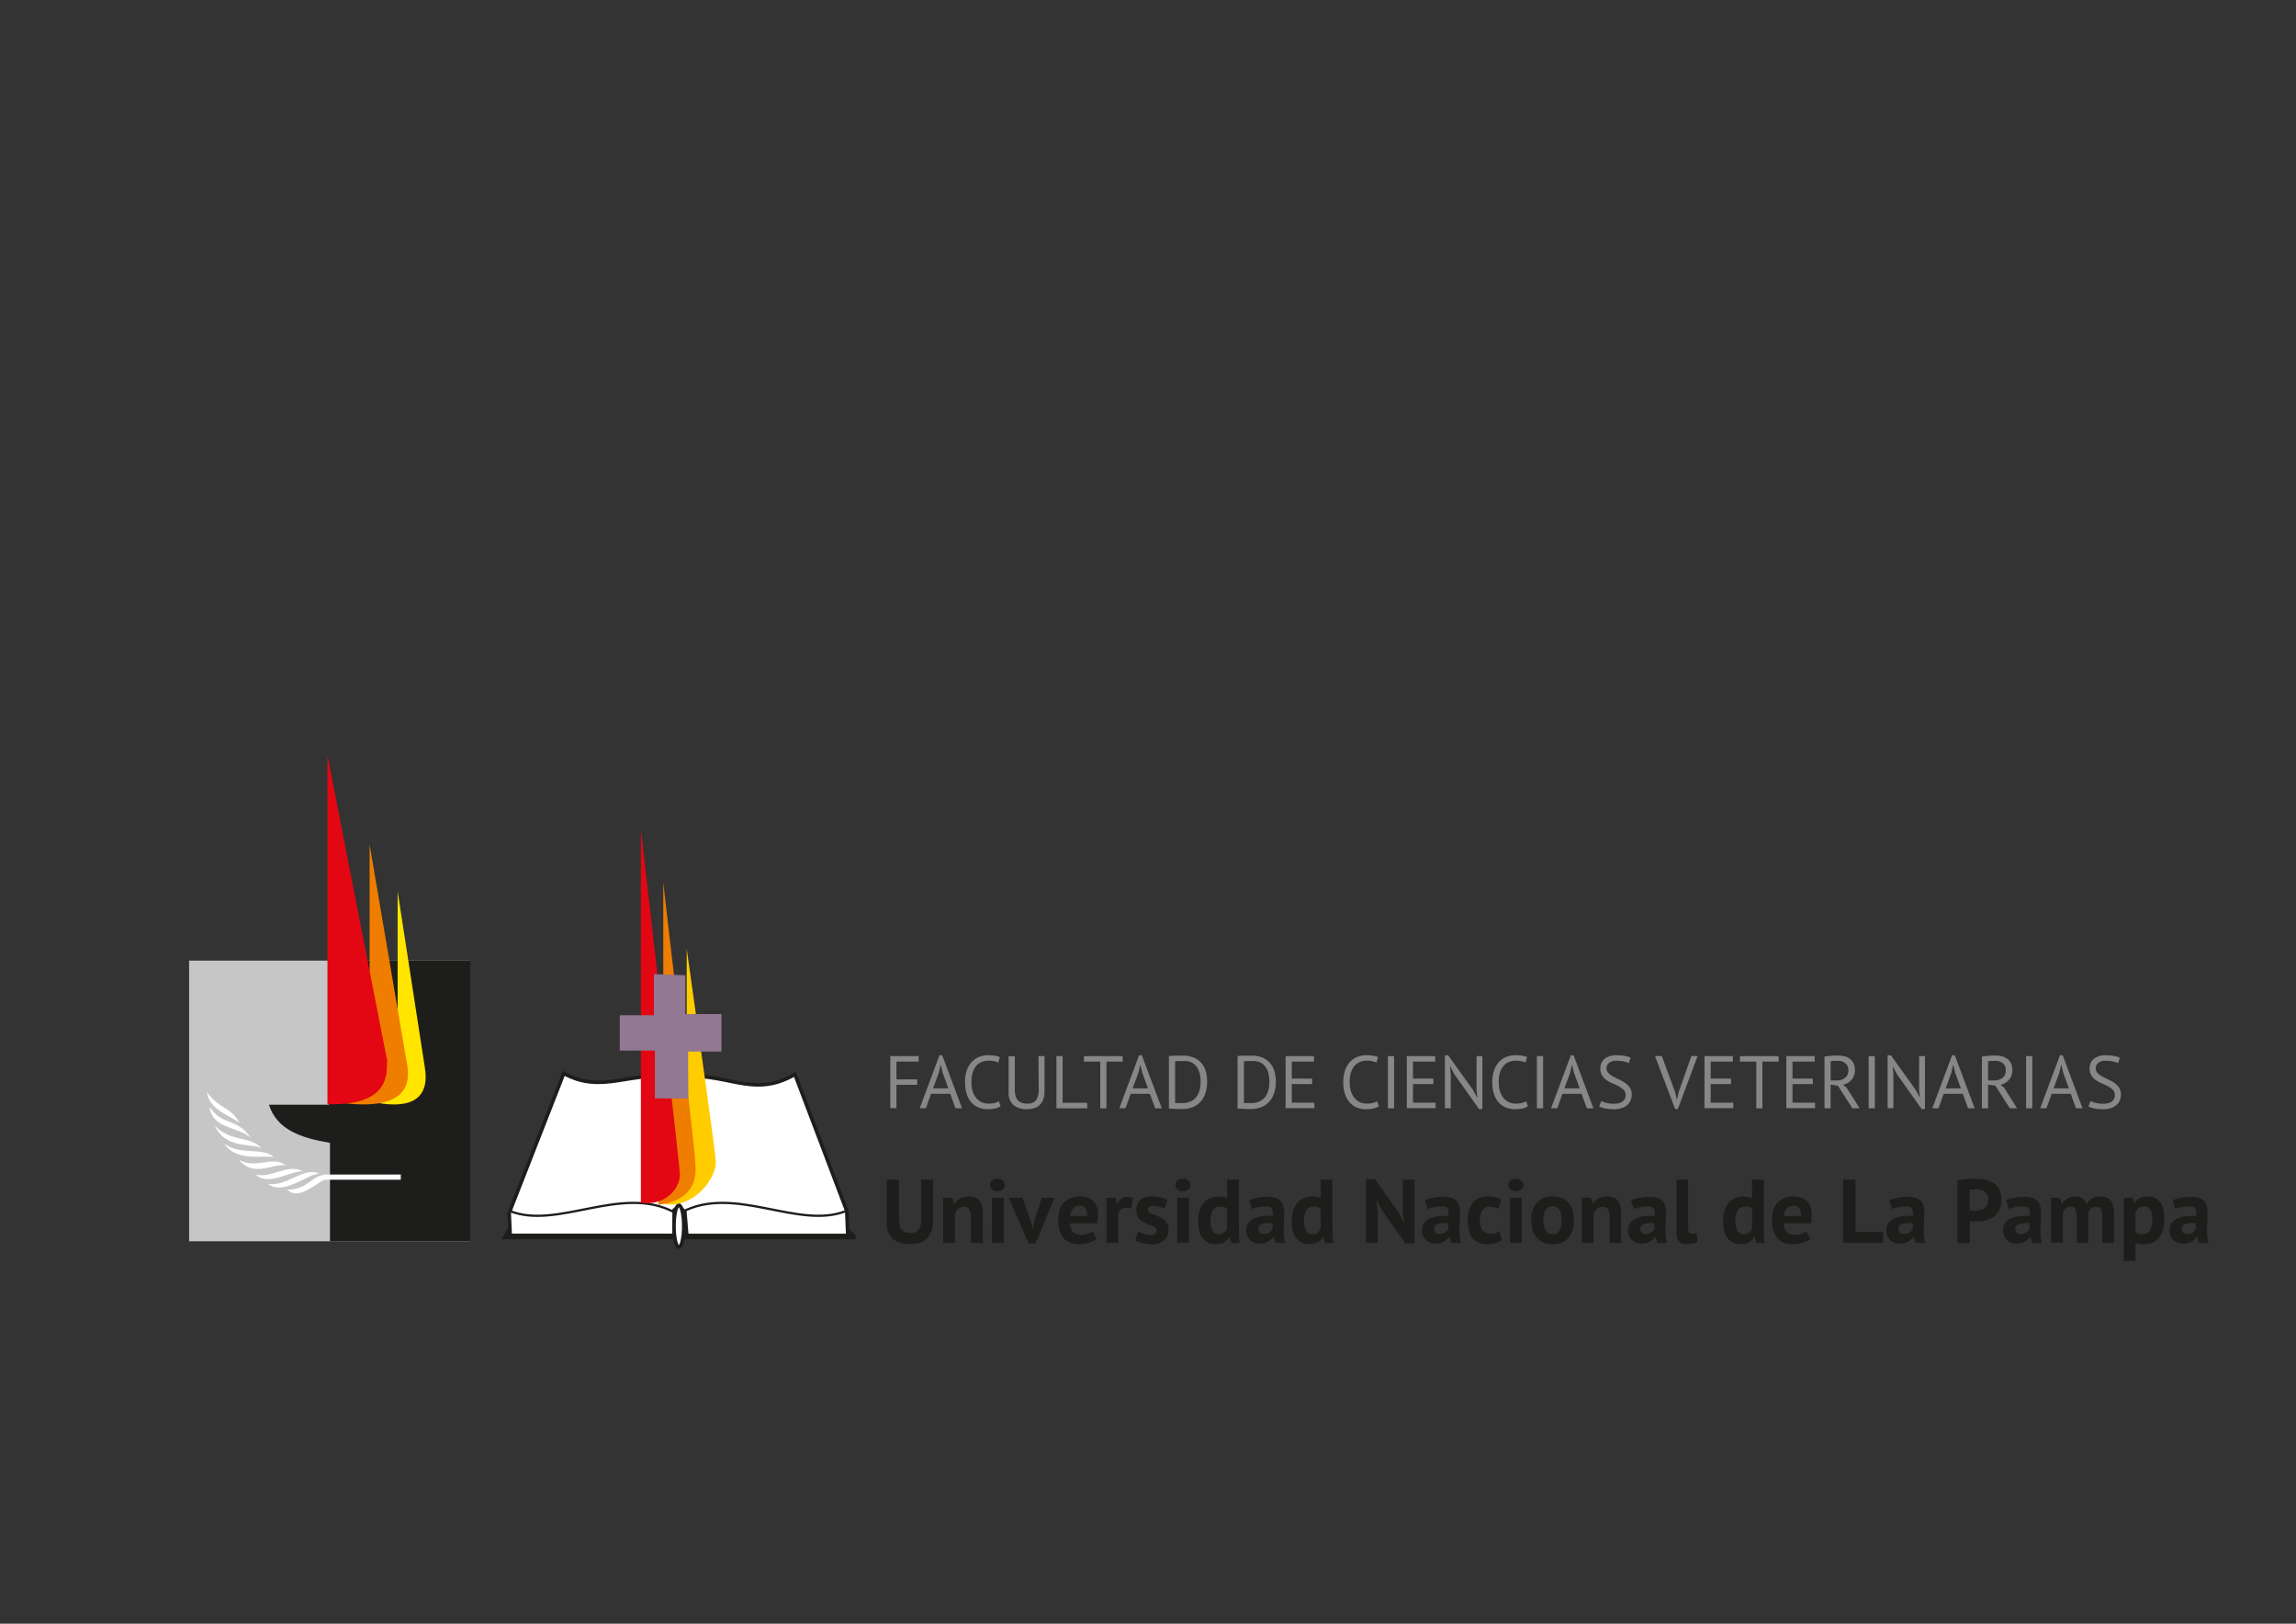 <svg id="Capa_1" data-name="Capa 1" xmlns="http://www.w3.org/2000/svg" viewBox="0 0 841.89 595.28"><rect x="0" y="0" width="841.89" height="595.28" fill="#333333" stroke="none"/><defs><style>.cls-1{fill:#c6c6c6;}.cls-2,.cls-7{fill:#1d1d1b;}.cls-3{fill:#ffe500;}.cls-4,.cls-8{fill:#fff;}.cls-11,.cls-5{fill:#ef7d00;}.cls-12,.cls-6{fill:#e30613;}.cls-10,.cls-11,.cls-12,.cls-13,.cls-7,.cls-8,.cls-9{fill-rule:evenodd;}.cls-8,.cls-9{stroke:#1d1d1b;}.cls-13,.cls-8,.cls-9{stroke-miterlimit:22.93;}.cls-8{stroke-width:1.3px;}.cls-9{fill:none;stroke-width:0.82px;}.cls-10{fill:#fc0;}.cls-13{fill:#927892;stroke:#927892;stroke-width:1.16px;}.cls-14{fill:#878787;}</style></defs><title>UNLPam-facultades</title><rect class="cls-1" x="69.34" y="352.17" width="103.07" height="102.9"/><path class="cls-2" d="M120.61,352.17h51.81v102.9H121V419c-10.69-1.83-19.4-4.76-22.4-14h22Z"/><path class="cls-3" d="M145.8,326.82V379.7h-7.15v24.67c19.61,3.33,17.7-9.52,17.09-13.25Z"/><polygon class="cls-4" points="118.7 430.61 118.91 432.51 146.96 432.51 146.96 430.61 118.7 430.61"/><path class="cls-5" d="M135.52,309.62v46.22H126v48.6c28.39,3.33,23.62-12.23,22.81-16.86Z"/><path class="cls-6" d="M120.07,276.93V404.84c24.3.55,21.38-12.57,21.92-15.84Z"/><path class="cls-4" d="M105.36,436.11c4.9,5,12.73-5,15.39-3.94.2.07-.14-.88.07-1C115.5,429,113.26,436.45,105.36,436.11Z"/><path class="cls-4" d="M98.21,434c6,4.55,14.64-3.81,18.86-3.67C111.69,427.34,105.16,435.29,98.21,434Z"/><path class="cls-4" d="M93.72,430.54c4.63,4.69,13.34-1.63,17.43-1.09C105.22,426.39,99.44,432.24,93.72,430.54Z"/><path class="cls-4" d="M87.59,425.17c5.72,6.86,12.73,1,17.29,2.18C100,423.33,93.92,428.9,87.59,425.17Z"/><path class="cls-4" d="M82.28,419.25c4.08,6.8,14.64,4.15,18,5C97.12,420.47,87.59,423.74,82.28,419.25Z"/><path class="cls-4" d="M78.74,412.66c4.08,9.11,14.64,6.18,17.23,8.49C92.29,416.33,84.46,418.85,78.74,412.66Z"/><path class="cls-4" d="M76.83,405.73c1.09,8.5,10.82,7.14,15.11,11.49C87.32,409.88,81.33,412.8,76.83,405.73Z"/><path class="cls-4" d="M75.88,400.43c.75,6.32,8.31,8.5,12,11.21C84.32,405.53,80.78,406.88,75.88,400.43Z"/><path class="cls-2" d="M337.82,432.5h4.31v15a11.26,11.26,0,0,1-.6,3.87,7.29,7.29,0,0,1-1.66,2.68,6.39,6.39,0,0,1-2.59,1.56,10.77,10.77,0,0,1-3.35.5q-8.82,0-8.82-8V432.5h4.54v14.62a9.14,9.14,0,0,0,.25,2.3,3.53,3.53,0,0,0,.78,1.52,2.91,2.91,0,0,0,1.32.83,6.24,6.24,0,0,0,1.86.25,3.65,3.65,0,0,0,3-1.16,6,6,0,0,0,.93-3.74V432.5ZM356,455.66v-9.4a5.53,5.53,0,0,0-.58-2.91,2.17,2.17,0,0,0-2-.89,3.12,3.12,0,0,0-2.07.71,3.94,3.94,0,0,0-1.21,1.77v10.72h-4.31V439.12h3.41l.5,2.18H350a7.17,7.17,0,0,1,2-1.85,6,6,0,0,1,3.25-.79,6.7,6.7,0,0,1,2.19.33,3.73,3.73,0,0,1,1.62,1.09,5,5,0,0,1,1,2.07,13.34,13.34,0,0,1,.33,3.23v10.29Zm7.62-16.55H368v16.55h-4.31V439.12Zm-.63-4.66a2.18,2.18,0,0,1,.71-1.64,2.74,2.74,0,0,1,2-.68,3,3,0,0,1,2,.68,2.1,2.1,0,0,1,.78,1.64,2,2,0,0,1-.78,1.61,3.1,3.1,0,0,1-2,.64,2.84,2.84,0,0,1-2-.64,2.08,2.08,0,0,1-.71-1.61ZM378,447.79l.56,2.55h.17l.46-2.61,2.82-8.6h4.64l-6.93,16.71h-2.62l-7.19-16.71h5l3.08,8.67Zm24.1,6.45a8.38,8.38,0,0,1-2.7,1.34,11.84,11.84,0,0,1-3.63.55q-4,0-5.87-2.34a10,10,0,0,1-1.86-6.4q0-4.37,2.09-6.55a7.74,7.74,0,0,1,5.87-2.18,9.13,9.13,0,0,1,2.45.33,5.72,5.72,0,0,1,2.12,1.09,5.41,5.41,0,0,1,1.49,2.05,8,8,0,0,1,.56,3.21,14.4,14.4,0,0,1-.08,1.49c-.06.53-.14,1.08-.25,1.66h-9.94a4.84,4.84,0,0,0,1.08,3.14,4.14,4.14,0,0,0,3.17,1.06,7.09,7.09,0,0,0,4.08-1.26l1.43,2.81Zm-6.17-12.14a3,3,0,0,0-2.5,1,5,5,0,0,0-1,2.7h6.17a4.17,4.17,0,0,0-.55-2.75,2.44,2.44,0,0,0-2.14-1Zm18.89,1.06a5.64,5.64,0,0,0-1.86-.37,3,3,0,0,0-1.94.61,2.94,2.94,0,0,0-1,1.57v10.69h-4.31V439.12H409l.5,2.18h.13a4.52,4.52,0,0,1,1.52-1.88,3.87,3.87,0,0,1,2.25-.66,6.3,6.3,0,0,1,2,.36l-.56,4Zm9.35,7.94a1.23,1.23,0,0,0-.56-1.06,6.7,6.7,0,0,0-1.39-.73q-.83-.33-1.82-.68a6.78,6.78,0,0,1-1.82-1,5.25,5.25,0,0,1-1.39-1.55,5.52,5.52,0,0,1,.89-6.17,6.15,6.15,0,0,1,4.21-1.29,13.5,13.5,0,0,1,3.41.4,9.72,9.72,0,0,1,2.39.89l-1,3.11q-.76-.3-1.92-.63a8.53,8.53,0,0,0-2.35-.33q-1.92,0-1.92,1.49a1.1,1.1,0,0,0,.57,1,7.33,7.33,0,0,0,1.39.68l1.82.68a7.92,7.92,0,0,1,1.82.94,4.93,4.93,0,0,1,1.39,1.5,4.53,4.53,0,0,1,.56,2.38,5,5,0,0,1-1.61,4,7,7,0,0,1-4.82,1.44,11.76,11.76,0,0,1-3.3-.45,10.24,10.24,0,0,1-2.5-1l1.19-3.21a11.34,11.34,0,0,0,2,.84,8.21,8.21,0,0,0,2.58.42,2.86,2.86,0,0,0,1.54-.37,1.33,1.33,0,0,0,.58-1.22Zm7.49-12h4.31v16.55h-4.31V439.12Zm-.63-4.66a2.18,2.18,0,0,1,.71-1.64,2.74,2.74,0,0,1,2-.68,3,3,0,0,1,2,.68,2.1,2.1,0,0,1,.78,1.64,2,2,0,0,1-.78,1.61,3.11,3.11,0,0,1-2,.64,2.84,2.84,0,0,1-2-.64,2.08,2.08,0,0,1-.71-1.61Zm23.27,15.39q0,1.39,0,2.78a23.73,23.73,0,0,0,.3,3.08h-3.08l-.6-2.15h-.13a5,5,0,0,1-1.91,1.87,5.81,5.81,0,0,1-2.93.71,6,6,0,0,1-4.84-2.05q-1.72-2.05-1.73-6.42a10.14,10.14,0,0,1,1.92-6.59,6.86,6.86,0,0,1,5.64-2.35,10,10,0,0,1,1.69.12,6.37,6.37,0,0,1,1.33.38V432.5h4.31v17.34Zm-7.33,2.65a3,3,0,0,0,2-.61,3.29,3.29,0,0,0,1-1.77v-7a3.26,3.26,0,0,0-1-.54,4.76,4.76,0,0,0-1.46-.18,3.19,3.19,0,0,0-2.74,1.23,7.24,7.24,0,0,0-.91,4.2,6.8,6.8,0,0,0,.74,3.41,2.54,2.54,0,0,0,2.37,1.29Zm11-12.41a14.27,14.27,0,0,1,3.15-.94,20.35,20.35,0,0,1,3.81-.35,8.73,8.73,0,0,1,2.88.41,4.15,4.15,0,0,1,2.8,3,9.24,9.24,0,0,1,.28,2.38q0,1.46-.1,2.93t-.12,2.9c0,.95,0,1.87.08,2.76a10.37,10.37,0,0,0,.5,2.53h-3.51l-.7-2.28h-.17a5.9,5.9,0,0,1-1.84,1.77,5.6,5.6,0,0,1-3,.74,5.93,5.93,0,0,1-2.09-.35,4.48,4.48,0,0,1-2.62-2.51,5.09,5.09,0,0,1-.37-2,4.59,4.59,0,0,1,.68-2.56,4.92,4.92,0,0,1,2-1.69,9.65,9.65,0,0,1,3-.89,21.22,21.22,0,0,1,4-.15,4.31,4.31,0,0,0-.27-2.67q-.5-.81-2.22-.81a15.34,15.34,0,0,0-2.74.26,10,10,0,0,0-2.37.7l-1-3.21Zm5.47,12.31a3.31,3.31,0,0,0,2.06-.58,4.05,4.05,0,0,0,1.13-1.24v-2.15a12.2,12.2,0,0,0-2,0,7.22,7.22,0,0,0-1.67.3,2.82,2.82,0,0,0-1.16.66,1.47,1.47,0,0,0-.43,1.09,1.88,1.88,0,0,0,.55,1.44,2.12,2.12,0,0,0,1.51.51Zm25.16-2.55q0,1.39,0,2.78a23.39,23.39,0,0,0,.3,3.08h-3.08l-.6-2.15h-.13a5,5,0,0,1-1.91,1.87,5.81,5.81,0,0,1-2.93.71,6,6,0,0,1-4.84-2.05q-1.72-2.05-1.72-6.42a10.12,10.12,0,0,1,1.92-6.59,6.85,6.85,0,0,1,5.63-2.35,10,10,0,0,1,1.69.12,6.38,6.38,0,0,1,1.33.38V432.5h4.31v17.34Zm-7.33,2.65a3,3,0,0,0,2-.61,3.31,3.31,0,0,0,1-1.77v-7a3.26,3.26,0,0,0-1-.54,4.75,4.75,0,0,0-1.46-.18,3.19,3.19,0,0,0-2.73,1.23,7.27,7.27,0,0,0-.91,4.2,6.81,6.81,0,0,0,.75,3.41,2.54,2.54,0,0,0,2.37,1.29Zm25.36-8.9-1.82-3.64h-.16l.53,3.64v12.08h-4.31V432.33h3.32l8.78,12.34,1.76,3.54h.17l-.53-3.54V432.5h4.31v23.33h-3.32l-8.72-12.24Zm15.81-3.51a14.26,14.26,0,0,1,3.15-.94,20.35,20.35,0,0,1,3.81-.35,8.74,8.74,0,0,1,2.88.41,4.15,4.15,0,0,1,2.8,3,9.29,9.29,0,0,1,.28,2.38q0,1.46-.1,2.93t-.12,2.9c0,.95,0,1.87.08,2.76a10.42,10.42,0,0,0,.5,2.53h-3.51l-.7-2.28h-.17a5.89,5.89,0,0,1-1.84,1.77,5.6,5.6,0,0,1-3,.74,5.92,5.92,0,0,1-2.09-.35,4.46,4.46,0,0,1-2.62-2.51,5.09,5.09,0,0,1-.37-2,4.61,4.61,0,0,1,.68-2.56,4.91,4.91,0,0,1,2-1.69,9.63,9.63,0,0,1,3-.89,21.22,21.22,0,0,1,4-.15,4.31,4.31,0,0,0-.27-2.67q-.5-.81-2.22-.81a15.34,15.34,0,0,0-2.74.26,10,10,0,0,0-2.37.7l-1-3.21Zm5.47,12.31a3.31,3.31,0,0,0,2.06-.58,4.05,4.05,0,0,0,1.13-1.24v-2.15a12.21,12.21,0,0,0-2,0,7.22,7.22,0,0,0-1.68.3,2.83,2.83,0,0,0-1.16.66,1.47,1.47,0,0,0-.43,1.09,1.88,1.88,0,0,0,.55,1.44,2.12,2.12,0,0,0,1.51.51Zm22.81,2.25a7.17,7.17,0,0,1-2.4,1.11,11,11,0,0,1-2.9.38,8.11,8.11,0,0,1-3.37-.63,5.75,5.75,0,0,1-2.24-1.77,7.25,7.25,0,0,1-1.24-2.76,15.52,15.52,0,0,1-.38-3.57,9.85,9.85,0,0,1,1.89-6.47,6.76,6.76,0,0,1,5.5-2.27,11.62,11.62,0,0,1,2.93.3,10,10,0,0,1,2,.76l-1,3.51a8.43,8.43,0,0,0-1.51-.56,6.63,6.63,0,0,0-1.71-.2,3.26,3.26,0,0,0-2.72,1.18,6.09,6.09,0,0,0-.93,3.76,7.64,7.64,0,0,0,.24,2,4.76,4.76,0,0,0,.69,1.56,3.29,3.29,0,0,0,1.21,1,3.79,3.79,0,0,0,1.74.38,5.4,5.4,0,0,0,1.86-.28,6.42,6.42,0,0,0,1.36-.68l1,3.28Zm3-15.52H558v16.55h-4.31V439.12Zm-.63-4.66a2.18,2.18,0,0,1,.71-1.64,2.75,2.75,0,0,1,2-.68,3,3,0,0,1,2,.68,2.1,2.1,0,0,1,.78,1.64,2,2,0,0,1-.78,1.61,3.11,3.11,0,0,1-2,.64,2.84,2.84,0,0,1-2-.64,2.08,2.08,0,0,1-.71-1.61Zm8.39,12.94a9.31,9.31,0,0,1,2.06-6.47,7.38,7.38,0,0,1,5.77-2.27,8.67,8.67,0,0,1,3.45.63,6.47,6.47,0,0,1,2.42,1.77,7.61,7.61,0,0,1,1.44,2.76,12.52,12.52,0,0,1,.48,3.57,9.36,9.36,0,0,1-2,6.47,7.35,7.35,0,0,1-5.75,2.27,8.73,8.73,0,0,1-3.45-.63,6.6,6.6,0,0,1-2.44-1.77,7.41,7.41,0,0,1-1.46-2.76,12.54,12.54,0,0,1-.48-3.57Zm4.44,0a9.45,9.45,0,0,0,.2,2,5.58,5.58,0,0,0,.6,1.62,2.88,2.88,0,0,0,1,1.08,3,3,0,0,0,1.54.38,2.84,2.84,0,0,0,2.52-1.22,7.05,7.05,0,0,0,.83-3.87,7.7,7.7,0,0,0-.76-3.69,2.7,2.7,0,0,0-2.59-1.41,2.94,2.94,0,0,0-2.49,1.19,6.61,6.61,0,0,0-.89,3.9Zm24.3,8.27v-9.4a5.54,5.54,0,0,0-.58-2.91,2.17,2.17,0,0,0-2-.89,3.11,3.11,0,0,0-2.07.71,4,4,0,0,0-1.21,1.77v10.72H580V439.12h3.42l.5,2.18h.13a7.15,7.15,0,0,1,2-1.85,6,6,0,0,1,3.25-.79,6.69,6.69,0,0,1,2.19.33,3.72,3.72,0,0,1,1.62,1.09,5,5,0,0,1,1,2.07,13.37,13.37,0,0,1,.33,3.23v10.29ZM598,440.08a14.31,14.31,0,0,1,3.15-.94,20.32,20.32,0,0,1,3.81-.35,8.73,8.73,0,0,1,2.88.41,4.16,4.16,0,0,1,2.8,3,9.33,9.33,0,0,1,.28,2.38q0,1.46-.1,2.93t-.12,2.9c0,.95,0,1.87.08,2.76a10.38,10.38,0,0,0,.5,2.53h-3.51l-.7-2.28h-.17a5.92,5.92,0,0,1-1.84,1.77,5.6,5.6,0,0,1-3,.74,5.93,5.93,0,0,1-2.09-.35,4.47,4.47,0,0,1-2.62-2.51,5.09,5.09,0,0,1-.37-2,4.59,4.59,0,0,1,.68-2.56,4.91,4.91,0,0,1,2-1.69,9.63,9.63,0,0,1,3-.89,21.21,21.21,0,0,1,4-.15,4.3,4.3,0,0,0-.26-2.67q-.5-.81-2.22-.81a15.33,15.33,0,0,0-2.73.26,10,10,0,0,0-2.37.7l-1-3.21Zm5.47,12.31a3.31,3.31,0,0,0,2.06-.58,4,4,0,0,0,1.13-1.24v-2.15a12.2,12.2,0,0,0-2,0,7.22,7.22,0,0,0-1.67.3,2.82,2.82,0,0,0-1.16.66,1.47,1.47,0,0,0-.43,1.09,1.88,1.88,0,0,0,.54,1.44,2.12,2.12,0,0,0,1.51.51ZM619,450.1a3.59,3.59,0,0,0,.3,1.69,1,1,0,0,0,1,.53,4.58,4.58,0,0,0,.78-.07,4.63,4.63,0,0,0,.94-.3l.46,3.37a8,8,0,0,1-1.62.53,9.52,9.52,0,0,1-2.25.27,4.23,4.23,0,0,1-2.88-.88,3.69,3.69,0,0,1-1-2.89V432.5H619v17.6Zm27.78-.26q0,1.39,0,2.78a23.35,23.35,0,0,0,.3,3.08H644l-.6-2.15h-.13a5,5,0,0,1-1.91,1.87,5.8,5.8,0,0,1-2.93.71,6,6,0,0,1-4.84-2.05q-1.72-2.05-1.72-6.42a10.13,10.13,0,0,1,1.92-6.59,6.86,6.86,0,0,1,5.63-2.35,10.06,10.06,0,0,1,1.69.12,6.42,6.42,0,0,1,1.33.38V432.5h4.31v17.34Zm-7.33,2.65a3,3,0,0,0,2-.61,3.31,3.31,0,0,0,1-1.77v-7a3.3,3.3,0,0,0-1-.54,4.76,4.76,0,0,0-1.46-.18,3.19,3.19,0,0,0-2.73,1.23,7.24,7.24,0,0,0-.91,4.2,6.79,6.79,0,0,0,.75,3.41,2.54,2.54,0,0,0,2.37,1.29Zm24.36,1.75a8.37,8.37,0,0,1-2.7,1.34,11.82,11.82,0,0,1-3.63.55q-4,0-5.87-2.34a10,10,0,0,1-1.86-6.4q0-4.37,2.09-6.55a7.74,7.74,0,0,1,5.87-2.18,9.12,9.12,0,0,1,2.45.33,5.71,5.71,0,0,1,2.12,1.09,5.4,5.4,0,0,1,1.49,2.05,8,8,0,0,1,.56,3.21,14,14,0,0,1-.08,1.49c-.05.53-.14,1.08-.25,1.66H654a4.86,4.86,0,0,0,1.08,3.14,4.14,4.14,0,0,0,3.17,1.06,7.09,7.09,0,0,0,4.08-1.26l1.42,2.81Zm-6.17-12.14a3,3,0,0,0-2.5,1,5,5,0,0,0-1,2.7h6.17a4.16,4.16,0,0,0-.55-2.75,2.44,2.44,0,0,0-2.14-1Zm32.91,13.57H675.85V432.5h4.54v19.13h10.14v4Zm2.15-15.59a14.31,14.31,0,0,1,3.15-.94,20.36,20.36,0,0,1,3.81-.35,8.74,8.74,0,0,1,2.88.41,4.16,4.16,0,0,1,2.8,3,9.28,9.28,0,0,1,.28,2.38q0,1.46-.1,2.93t-.12,2.9c0,.95,0,1.87.08,2.76a10.33,10.33,0,0,0,.5,2.53h-3.51l-.7-2.28h-.17a5.93,5.93,0,0,1-1.84,1.77,5.6,5.6,0,0,1-3,.74,5.93,5.93,0,0,1-2.09-.35,4.48,4.48,0,0,1-2.62-2.51,5.1,5.1,0,0,1-.36-2,4.58,4.58,0,0,1,.68-2.56,4.91,4.91,0,0,1,2-1.69,9.66,9.66,0,0,1,3-.89,21.23,21.23,0,0,1,4-.15,4.3,4.3,0,0,0-.27-2.67q-.5-.81-2.22-.81a15.31,15.31,0,0,0-2.74.26,10,10,0,0,0-2.37.7l-1-3.21Zm5.47,12.31a3.3,3.3,0,0,0,2.05-.58,4.06,4.06,0,0,0,1.13-1.24v-2.15a12.21,12.21,0,0,0-2,0,7.22,7.22,0,0,0-1.68.3,2.83,2.83,0,0,0-1.16.66,1.48,1.48,0,0,0-.43,1.09,1.89,1.89,0,0,0,.55,1.44,2.12,2.12,0,0,0,1.51.51Zm19.56-19.66c.93-.18,1.95-.31,3.07-.41s2.23-.15,3.33-.15a21.77,21.77,0,0,1,3.46.28,8.6,8.6,0,0,1,3.13,1.13,6.53,6.53,0,0,1,2.27,2.35,7.73,7.73,0,0,1,.88,3.92,8.09,8.09,0,0,1-.76,3.69,7,7,0,0,1-2,2.46,8.15,8.15,0,0,1-2.87,1.39,12.88,12.88,0,0,1-3.33.43h-.53l-.76,0-.78,0-.54-.07v8h-4.54V432.73Zm6.76,3.34c-.44,0-.86,0-1.26,0a9.6,9.6,0,0,0-1,.12v7.51l.4.07.56.05.58,0h.41a9.64,9.64,0,0,0,1.77-.17,4.38,4.38,0,0,0,1.57-.61,3.19,3.19,0,0,0,1.11-1.24,4.51,4.51,0,0,0,.41-2.08,3.66,3.66,0,0,0-.4-1.8,3.21,3.21,0,0,0-1-1.14,4,4,0,0,0-1.47-.6,8.62,8.62,0,0,0-1.69-.17Zm11,4a14.2,14.2,0,0,1,3.15-.94,20.32,20.32,0,0,1,3.81-.35,8.73,8.73,0,0,1,2.88.41,4.15,4.15,0,0,1,2.8,3,9.28,9.28,0,0,1,.28,2.38q0,1.46-.1,2.93t-.12,2.9c0,.95,0,1.87.08,2.76a10.52,10.52,0,0,0,.5,2.53h-3.51l-.7-2.28h-.17a5.93,5.93,0,0,1-1.84,1.77,5.59,5.59,0,0,1-3,.74,5.92,5.92,0,0,1-2.09-.35,4.47,4.47,0,0,1-2.62-2.51,5,5,0,0,1-.36-2,4.6,4.6,0,0,1,.68-2.56,4.92,4.92,0,0,1,2-1.69,9.67,9.67,0,0,1,3.05-.89,21.22,21.22,0,0,1,4-.15,4.3,4.3,0,0,0-.27-2.67q-.5-.81-2.22-.81a15.35,15.35,0,0,0-2.74.26,10.06,10.06,0,0,0-2.37.7l-1-3.21ZM741,452.39a3.3,3.3,0,0,0,2.05-.58,4,4,0,0,0,1.13-1.24v-2.15a12.17,12.17,0,0,0-2,0,7.23,7.23,0,0,0-1.67.3,2.85,2.85,0,0,0-1.16.66,1.48,1.48,0,0,0-.43,1.09,1.89,1.89,0,0,0,.55,1.44,2.12,2.12,0,0,0,1.51.51Zm20.48,3.28v-9a8.65,8.65,0,0,0-.43-3.24,1.76,1.76,0,0,0-1.79-1,2.67,2.67,0,0,0-1.82.61,3.93,3.93,0,0,0-1.06,1.57v11h-4.31V439.12h3.35l.5,2.18H756a7.63,7.63,0,0,1,1.94-1.85,5.33,5.33,0,0,1,3-.79,4.77,4.77,0,0,1,2.6.64,4.17,4.17,0,0,1,1.57,2.17,6,6,0,0,1,2-2.05,5.23,5.23,0,0,1,2.88-.76,7.43,7.43,0,0,1,2.37.33,3.25,3.25,0,0,1,1.59,1.14,5.53,5.53,0,0,1,.91,2.17,16.53,16.53,0,0,1,.3,3.44v9.93h-4.31v-9.3a7.86,7.86,0,0,0-.42-2.93,1.77,1.77,0,0,0-1.84-1,2.6,2.6,0,0,0-1.84.63,3.79,3.79,0,0,0-1,1.72v10.85Zm17.27-16.55h3.15l.5,2h.13a5.5,5.5,0,0,1,2-1.85,6.3,6.3,0,0,1,2.87-.6,5.6,5.6,0,0,1,4.67,2q1.56,2,1.56,6.34a13.59,13.59,0,0,1-.5,3.82,8.05,8.05,0,0,1-1.47,2.9,6.46,6.46,0,0,1-2.39,1.82,8.92,8.92,0,0,1-4.92.48,5.92,5.92,0,0,1-1.32-.48v6.78h-4.31V439.12Zm7.39,3.18a2.89,2.89,0,0,0-2,.63,4.08,4.08,0,0,0-1.11,1.89v6.88a3.87,3.87,0,0,0,1,.58,4,4,0,0,0,1.44.22,3.2,3.2,0,0,0,2.79-1.3,7.69,7.69,0,0,0,.93-4.32,6.47,6.47,0,0,0-.73-3.38,2.55,2.55,0,0,0-2.35-1.19Zm10.41-2.22a14.31,14.31,0,0,1,3.15-.94,20.33,20.33,0,0,1,3.81-.35,8.74,8.74,0,0,1,2.88.41,4.16,4.16,0,0,1,2.8,3,9.28,9.28,0,0,1,.28,2.38c0,1,0,1.95-.1,2.93s-.11,1.95-.12,2.9,0,1.87.08,2.76a10.47,10.47,0,0,0,.5,2.53h-3.51l-.7-2.28h-.17a5.91,5.91,0,0,1-1.84,1.77,5.59,5.59,0,0,1-3,.74,5.92,5.92,0,0,1-2.09-.35,4.46,4.46,0,0,1-2.62-2.51,5.09,5.09,0,0,1-.37-2,4.59,4.59,0,0,1,.68-2.56,4.91,4.91,0,0,1,2-1.69,9.64,9.64,0,0,1,3-.89,21.22,21.22,0,0,1,4-.15,4.31,4.31,0,0,0-.26-2.67q-.5-.81-2.22-.81a15.32,15.32,0,0,0-2.74.26,10,10,0,0,0-2.37.7l-1-3.21ZM802,452.39a3.31,3.31,0,0,0,2.05-.58,4,4,0,0,0,1.13-1.24v-2.15a12.19,12.19,0,0,0-2,0,7.21,7.21,0,0,0-1.67.3,2.82,2.82,0,0,0-1.16.66,1.48,1.48,0,0,0-.43,1.09,1.87,1.87,0,0,0,.55,1.44A2.11,2.11,0,0,0,802,452.39Z"/><polygon class="cls-7" points="183.82 454.35 313.69 454.35 313.69 452.92 310.12 449.35 186.32 450.06 183.82 454.35"/><path class="cls-8" d="M206.72,393.53l-20,51.16.36,8.23h60.11v-9.3l1.79-1.43,2.15,2.15.72,8.59h59l-.36-8.95-19-50.09c-15.87,9.24-25.44-1.45-42.93,1.07C231.27,392.25,220.94,401.38,206.72,393.53Z"/><path class="cls-9" d="M187,444c17.53,6.92,40.79-9.78,60.11.36"/><path class="cls-8" d="M248.93,457.22c1,0,1.79-3.46,1.79-7.69s-.8-7.69-1.79-7.69-1.79,3.45-1.79,7.69S247.95,457.22,248.93,457.22Z"/><path class="cls-10" d="M251.8,347.83v68.86l-7.89,24.8c10.37,1.42,18.63-9.11,18.57-15.6C262.45,423.1,255.85,376.54,251.8,347.83Z"/><path class="cls-11" d="M243.21,323.53V408.8l-1.85,32.88c5.87-.59,14.49-3.66,13.65-14.19C255.22,423.52,247.26,359.75,243.21,323.53Z"/><path class="cls-12" d="M235,304.08V441c8.71,1.1,13.9-4.78,14.31-9.88C249.49,428.62,239.75,346.43,235,304.08Z"/><polygon class="cls-13" points="240.35 357.75 250.72 358.11 250.72 372.36 263.96 372.36 263.96 384.94 251.73 384.94 251.8 402.12 240.71 402.12 240.71 384.58 227.82 384.58 227.82 372.78 240.35 372.78 240.35 357.75"/><path class="cls-9" d="M310.18,444c-17.53,6.92-40.79-9.78-60.11.36"/><path class="cls-14" d="M326.45,387.19h10.41v2h-8.15v6.53h7.6v2h-7.6v8.55h-2.27Z"/><path class="cls-14" d="M348.41,401h-7l-1.9,5.3h-2.27l7.24-19.43h1l7.27,19.43h-2.41Zm-6.28-2h5.6l-2.12-5.82-.68-2.9h0l-.68,3Z"/><path class="cls-14" d="M366.89,405.53a4.91,4.91,0,0,1-2.08.88,13.94,13.94,0,0,1-2.68.25,8.78,8.78,0,0,1-3.22-.59,7.06,7.06,0,0,1-2.62-1.79,8.62,8.62,0,0,1-1.78-3.07,13.45,13.45,0,0,1-.66-4.44,12.64,12.64,0,0,1,.72-4.55,8.7,8.7,0,0,1,1.91-3.06,7.38,7.38,0,0,1,2.66-1.74,8.6,8.6,0,0,1,3-.55,16.47,16.47,0,0,1,2.68.18,8.64,8.64,0,0,1,1.78.48l-.55,2a8.57,8.57,0,0,0-3.74-.66,6.25,6.25,0,0,0-2.21.41,5.09,5.09,0,0,0-2,1.34,6.79,6.79,0,0,0-1.38,2.43,11.39,11.39,0,0,0-.52,3.69,10.9,10.9,0,0,0,.49,3.44,7.08,7.08,0,0,0,1.35,2.46,5.54,5.54,0,0,0,2,1.48,6.41,6.41,0,0,0,2.53.49,8.32,8.32,0,0,0,2.15-.25,5.91,5.91,0,0,0,1.54-.63Z"/><path class="cls-14" d="M380.79,387.19H383V400a8.83,8.83,0,0,1-.45,3,5.31,5.31,0,0,1-1.28,2.06,5.13,5.13,0,0,1-2,1.19,8.36,8.36,0,0,1-2.6.38,7.48,7.48,0,0,1-5.11-1.53,5.9,5.9,0,0,1-1.72-4.65v-13.2h2.27v12.13a9,9,0,0,0,.29,2.45,3.89,3.89,0,0,0,.86,1.61,3.28,3.28,0,0,0,1.44.89,6.64,6.64,0,0,0,2,.27,3.79,3.79,0,0,0,3.17-1.22,6.54,6.54,0,0,0,1-4Z"/><path class="cls-14" d="M398.68,406.32H387.37V387.19h2.27V404.3h9Z"/><path class="cls-14" d="M411.71,389.21h-6v17.11h-2.27V389.21h-6v-2h14.18Z"/><path class="cls-14" d="M421.6,401h-7l-1.9,5.3h-2.27l7.24-19.43h1L426,406.32h-2.41Zm-6.28-2h5.6l-2.12-5.82-.68-2.9h0l-.68,3Z"/><path class="cls-14" d="M428.61,387.19q.52-.08,1.16-.12l1.34-.05,1.37,0h1.24a10.16,10.16,0,0,1,4,.71,7.39,7.39,0,0,1,2.77,2,8.24,8.24,0,0,1,1.63,3,14.3,14.3,0,0,1,0,7.64,9,9,0,0,1-1.6,3.17,7.87,7.87,0,0,1-2.84,2.21,9.77,9.77,0,0,1-4.24.83h-1.13l-1.43-.05-1.37-.07a6.76,6.76,0,0,1-.9-.08Zm5.16,1.8H433l-.83,0-.75.05-.53.05v15.31a3.78,3.78,0,0,0,.52,0l.79,0,.79,0h.52a7.07,7.07,0,0,0,3.21-.66,5.54,5.54,0,0,0,2.08-1.76,7.12,7.12,0,0,0,1.11-2.54,13.25,13.25,0,0,0,.33-3,12.4,12.4,0,0,0-.3-2.69,7.07,7.07,0,0,0-1-2.45,5.72,5.72,0,0,0-2-1.79A6.34,6.34,0,0,0,433.78,389Z"/><path class="cls-14" d="M453.79,387.19q.52-.08,1.16-.12l1.34-.05,1.37,0h1.24a10.16,10.16,0,0,1,4,.71,7.39,7.39,0,0,1,2.77,2,8.24,8.24,0,0,1,1.63,3,14.3,14.3,0,0,1,0,7.64,9,9,0,0,1-1.6,3.17,7.87,7.87,0,0,1-2.84,2.21,9.77,9.77,0,0,1-4.24.83h-1.13l-1.43-.05-1.37-.07a6.76,6.76,0,0,1-.9-.08ZM459,389h-.78l-.83,0-.75.05-.53.05v15.31a3.78,3.78,0,0,0,.52,0l.79,0,.79,0h.52a7.07,7.07,0,0,0,3.21-.66,5.54,5.54,0,0,0,2.08-1.76,7.12,7.12,0,0,0,1.11-2.54,13.25,13.25,0,0,0,.33-3,12.4,12.4,0,0,0-.3-2.69,7.07,7.07,0,0,0-1-2.45,5.72,5.72,0,0,0-2-1.79A6.34,6.34,0,0,0,459,389Z"/><path class="cls-14" d="M471.4,387.19h10.41v2h-8.14v6.26h7.46v2h-7.46v6.81h8.28v2H471.4Z"/><path class="cls-14" d="M505.59,405.53a4.91,4.91,0,0,1-2.08.88,14,14,0,0,1-2.68.25,8.78,8.78,0,0,1-3.22-.59,7.05,7.05,0,0,1-2.62-1.79,8.63,8.63,0,0,1-1.78-3.07,13.45,13.45,0,0,1-.66-4.44,12.63,12.63,0,0,1,.72-4.55,8.69,8.69,0,0,1,1.91-3.06,7.38,7.38,0,0,1,2.66-1.74,8.59,8.59,0,0,1,3-.55,16.47,16.47,0,0,1,2.68.18,8.64,8.64,0,0,1,1.78.48l-.55,2a8.57,8.57,0,0,0-3.74-.66,6.25,6.25,0,0,0-2.21.41,5.09,5.09,0,0,0-2,1.34,6.78,6.78,0,0,0-1.38,2.43,11.38,11.38,0,0,0-.52,3.69,10.9,10.9,0,0,0,.49,3.44,7.08,7.08,0,0,0,1.35,2.46,5.54,5.54,0,0,0,2,1.48,6.41,6.41,0,0,0,2.53.49,8.31,8.31,0,0,0,2.15-.25,5.9,5.9,0,0,0,1.54-.63Z"/><path class="cls-14" d="M508.91,387.19h2.27v19.13h-2.27Z"/><path class="cls-14" d="M515.84,387.19h10.41v2h-8.14v6.26h7.46v2h-7.46v6.81h8.28v2H515.84Z"/><path class="cls-14" d="M533.26,393.81,531.79,391h-.11l.27,2.76v12.52h-2.13V386.89H531l9.16,12.76,1.42,2.62h.14l-.3-2.62V387.19h2.13v19.43h-1.2Z"/><path class="cls-14" d="M560.23,405.53a4.91,4.91,0,0,1-2.08.88,14,14,0,0,1-2.68.25,8.78,8.78,0,0,1-3.22-.59,7.05,7.05,0,0,1-2.62-1.79,8.62,8.62,0,0,1-1.78-3.07,13.45,13.45,0,0,1-.66-4.44,12.63,12.63,0,0,1,.72-4.55,8.69,8.69,0,0,1,1.91-3.06,7.38,7.38,0,0,1,2.66-1.74,8.59,8.59,0,0,1,3-.55,16.47,16.47,0,0,1,2.68.18,8.64,8.64,0,0,1,1.78.48l-.55,2a8.57,8.57,0,0,0-3.74-.66,6.25,6.25,0,0,0-2.21.41,5.09,5.09,0,0,0-2,1.34,6.78,6.78,0,0,0-1.38,2.43,11.38,11.38,0,0,0-.52,3.69,10.9,10.9,0,0,0,.49,3.44,7.09,7.09,0,0,0,1.35,2.46,5.54,5.54,0,0,0,2,1.48,6.41,6.41,0,0,0,2.53.49,8.31,8.31,0,0,0,2.15-.25,5.9,5.9,0,0,0,1.54-.63Z"/><path class="cls-14" d="M563.55,387.19h2.27v19.13h-2.27Z"/><path class="cls-14" d="M579.91,401h-7l-1.9,5.3h-2.27L576,386.89h1l7.27,19.43h-2.41Zm-6.28-2h5.6l-2.12-5.82-.68-2.9h0l-.68,3Z"/><path class="cls-14" d="M596.06,401.46a2.62,2.62,0,0,0-.68-1.87,6.87,6.87,0,0,0-1.71-1.28,22.21,22.21,0,0,0-2.23-1.05,12,12,0,0,1-2.23-1.19,6.26,6.26,0,0,1-1.71-1.72,4.61,4.61,0,0,1-.68-2.61,4.4,4.4,0,0,1,1.56-3.55,6.69,6.69,0,0,1,4.43-1.31,17.19,17.19,0,0,1,3,.25,8.14,8.14,0,0,1,2.13.63l-.68,2a8.89,8.89,0,0,0-1.84-.59,12.17,12.17,0,0,0-2.75-.28,4,4,0,0,0-2.7.81,2.54,2.54,0,0,0-.22,3.68,7,7,0,0,0,1.71,1.27q1,.56,2.23,1.11a13.63,13.63,0,0,1,2.23,1.27,6.74,6.74,0,0,1,1.71,1.74,4.39,4.39,0,0,1,.68,2.51,5.4,5.4,0,0,1-.44,2.21,4.67,4.67,0,0,1-1.29,1.7,6,6,0,0,1-2,1.09,9,9,0,0,1-2.73.38,15.23,15.23,0,0,1-3.39-.31,9.2,9.2,0,0,1-2.08-.7l.77-2a8.79,8.79,0,0,0,1.86.68,10.54,10.54,0,0,0,2.76.33,7.76,7.76,0,0,0,1.69-.18,3.85,3.85,0,0,0,1.37-.57,3,3,0,0,0,.92-1A2.83,2.83,0,0,0,596.06,401.46Z"/><path class="cls-14" d="M614.21,400.34l.66,2.9h0l.71-3,4.62-13.09h2.27l-7.24,19.43h-1l-7.38-19.43h2.49Z"/><path class="cls-14" d="M625,387.19h10.41v2h-8.14v6.26h7.46v2h-7.46v6.81h8.28v2H625Z"/><path class="cls-14" d="M652.22,389.21h-6v17.11H644V389.21h-6v-2h14.18Z"/><path class="cls-14" d="M655,387.19h10.41v2h-8.14v6.26h7.46v2h-7.46v6.81h8.28v2H655Z"/><path class="cls-14" d="M669,387.38q1-.19,2.39-.3t2.47-.11a10.21,10.21,0,0,1,2.39.27,5.55,5.55,0,0,1,2,.9,4.59,4.59,0,0,1,1.38,1.64,5.34,5.34,0,0,1,.52,2.46,5.29,5.29,0,0,1-1.23,3.63,5.94,5.94,0,0,1-3.12,1.86l1.31,1,4.76,7.57H679.2l-5.28-8.25-2.68-.41v8.66H669Zm4.92,1.56h-.74l-.74,0-.67.05a2.82,2.82,0,0,0-.51.08v7.05h2.13a5,5,0,0,0,3.12-.93,3.39,3.39,0,0,0,1.23-2.9,3.2,3.2,0,0,0-1-2.43A3.93,3.93,0,0,0,673.9,388.94Z"/><path class="cls-14" d="M685.19,387.19h2.27v19.13h-2.27Z"/><path class="cls-14" d="M695.57,393.81,694.09,391H694l.27,2.76v12.52h-2.13V386.89h1.2l9.16,12.76,1.42,2.62H704l-.3-2.62V387.19h2.13v19.43h-1.2Z"/><path class="cls-14" d="M719.71,401h-7l-1.9,5.3h-2.27l7.24-19.43h1l7.27,19.43h-2.41Zm-6.28-2H719l-2.12-5.82-.68-2.9h0l-.68,3Z"/><path class="cls-14" d="M726.73,387.38q1-.19,2.39-.3t2.47-.11a10.21,10.21,0,0,1,2.39.27,5.55,5.55,0,0,1,2,.9,4.59,4.59,0,0,1,1.38,1.64,5.34,5.34,0,0,1,.52,2.46,5.29,5.29,0,0,1-1.23,3.63,5.94,5.94,0,0,1-3.12,1.86l1.31,1,4.76,7.57h-2.65l-5.28-8.25-2.68-.41v8.66h-2.27Zm4.92,1.56h-.74l-.74,0-.67.05a2.82,2.82,0,0,0-.51.08v7.05h2.13a5,5,0,0,0,3.12-.93,3.39,3.39,0,0,0,1.23-2.9,3.2,3.2,0,0,0-1-2.43A3.93,3.93,0,0,0,731.64,388.94Z"/><path class="cls-14" d="M742.93,387.19h2.27v19.13h-2.27Z"/><path class="cls-14" d="M759.29,401h-7l-1.9,5.3H748.1l7.24-19.43h1l7.27,19.43h-2.41Zm-6.28-2h5.6l-2.12-5.82-.68-2.9h0l-.68,3Z"/><path class="cls-14" d="M775.45,401.46a2.62,2.62,0,0,0-.68-1.87,6.86,6.86,0,0,0-1.71-1.28,22.21,22.21,0,0,0-2.23-1.05,12,12,0,0,1-2.23-1.19,6.26,6.26,0,0,1-1.71-1.72,4.61,4.61,0,0,1-.68-2.61,4.4,4.4,0,0,1,1.56-3.55,6.69,6.69,0,0,1,4.43-1.31,17.19,17.19,0,0,1,3,.25,8.14,8.14,0,0,1,2.13.63l-.68,2a8.9,8.9,0,0,0-1.84-.59,12.17,12.17,0,0,0-2.75-.28,4,4,0,0,0-2.7.81,2.54,2.54,0,0,0-.22,3.68,7,7,0,0,0,1.71,1.27q1,.56,2.23,1.11a13.63,13.63,0,0,1,2.23,1.27,6.74,6.74,0,0,1,1.71,1.74,4.39,4.39,0,0,1,.68,2.51,5.4,5.4,0,0,1-.44,2.21,4.67,4.67,0,0,1-1.29,1.7,6,6,0,0,1-2,1.09,9,9,0,0,1-2.73.38,15.23,15.23,0,0,1-3.39-.31,9.2,9.2,0,0,1-2.08-.7l.77-2a8.8,8.8,0,0,0,1.86.68,10.55,10.55,0,0,0,2.76.33,7.76,7.76,0,0,0,1.69-.18,3.85,3.85,0,0,0,1.37-.57,3,3,0,0,0,.92-1A2.83,2.83,0,0,0,775.45,401.46Z"/></svg>